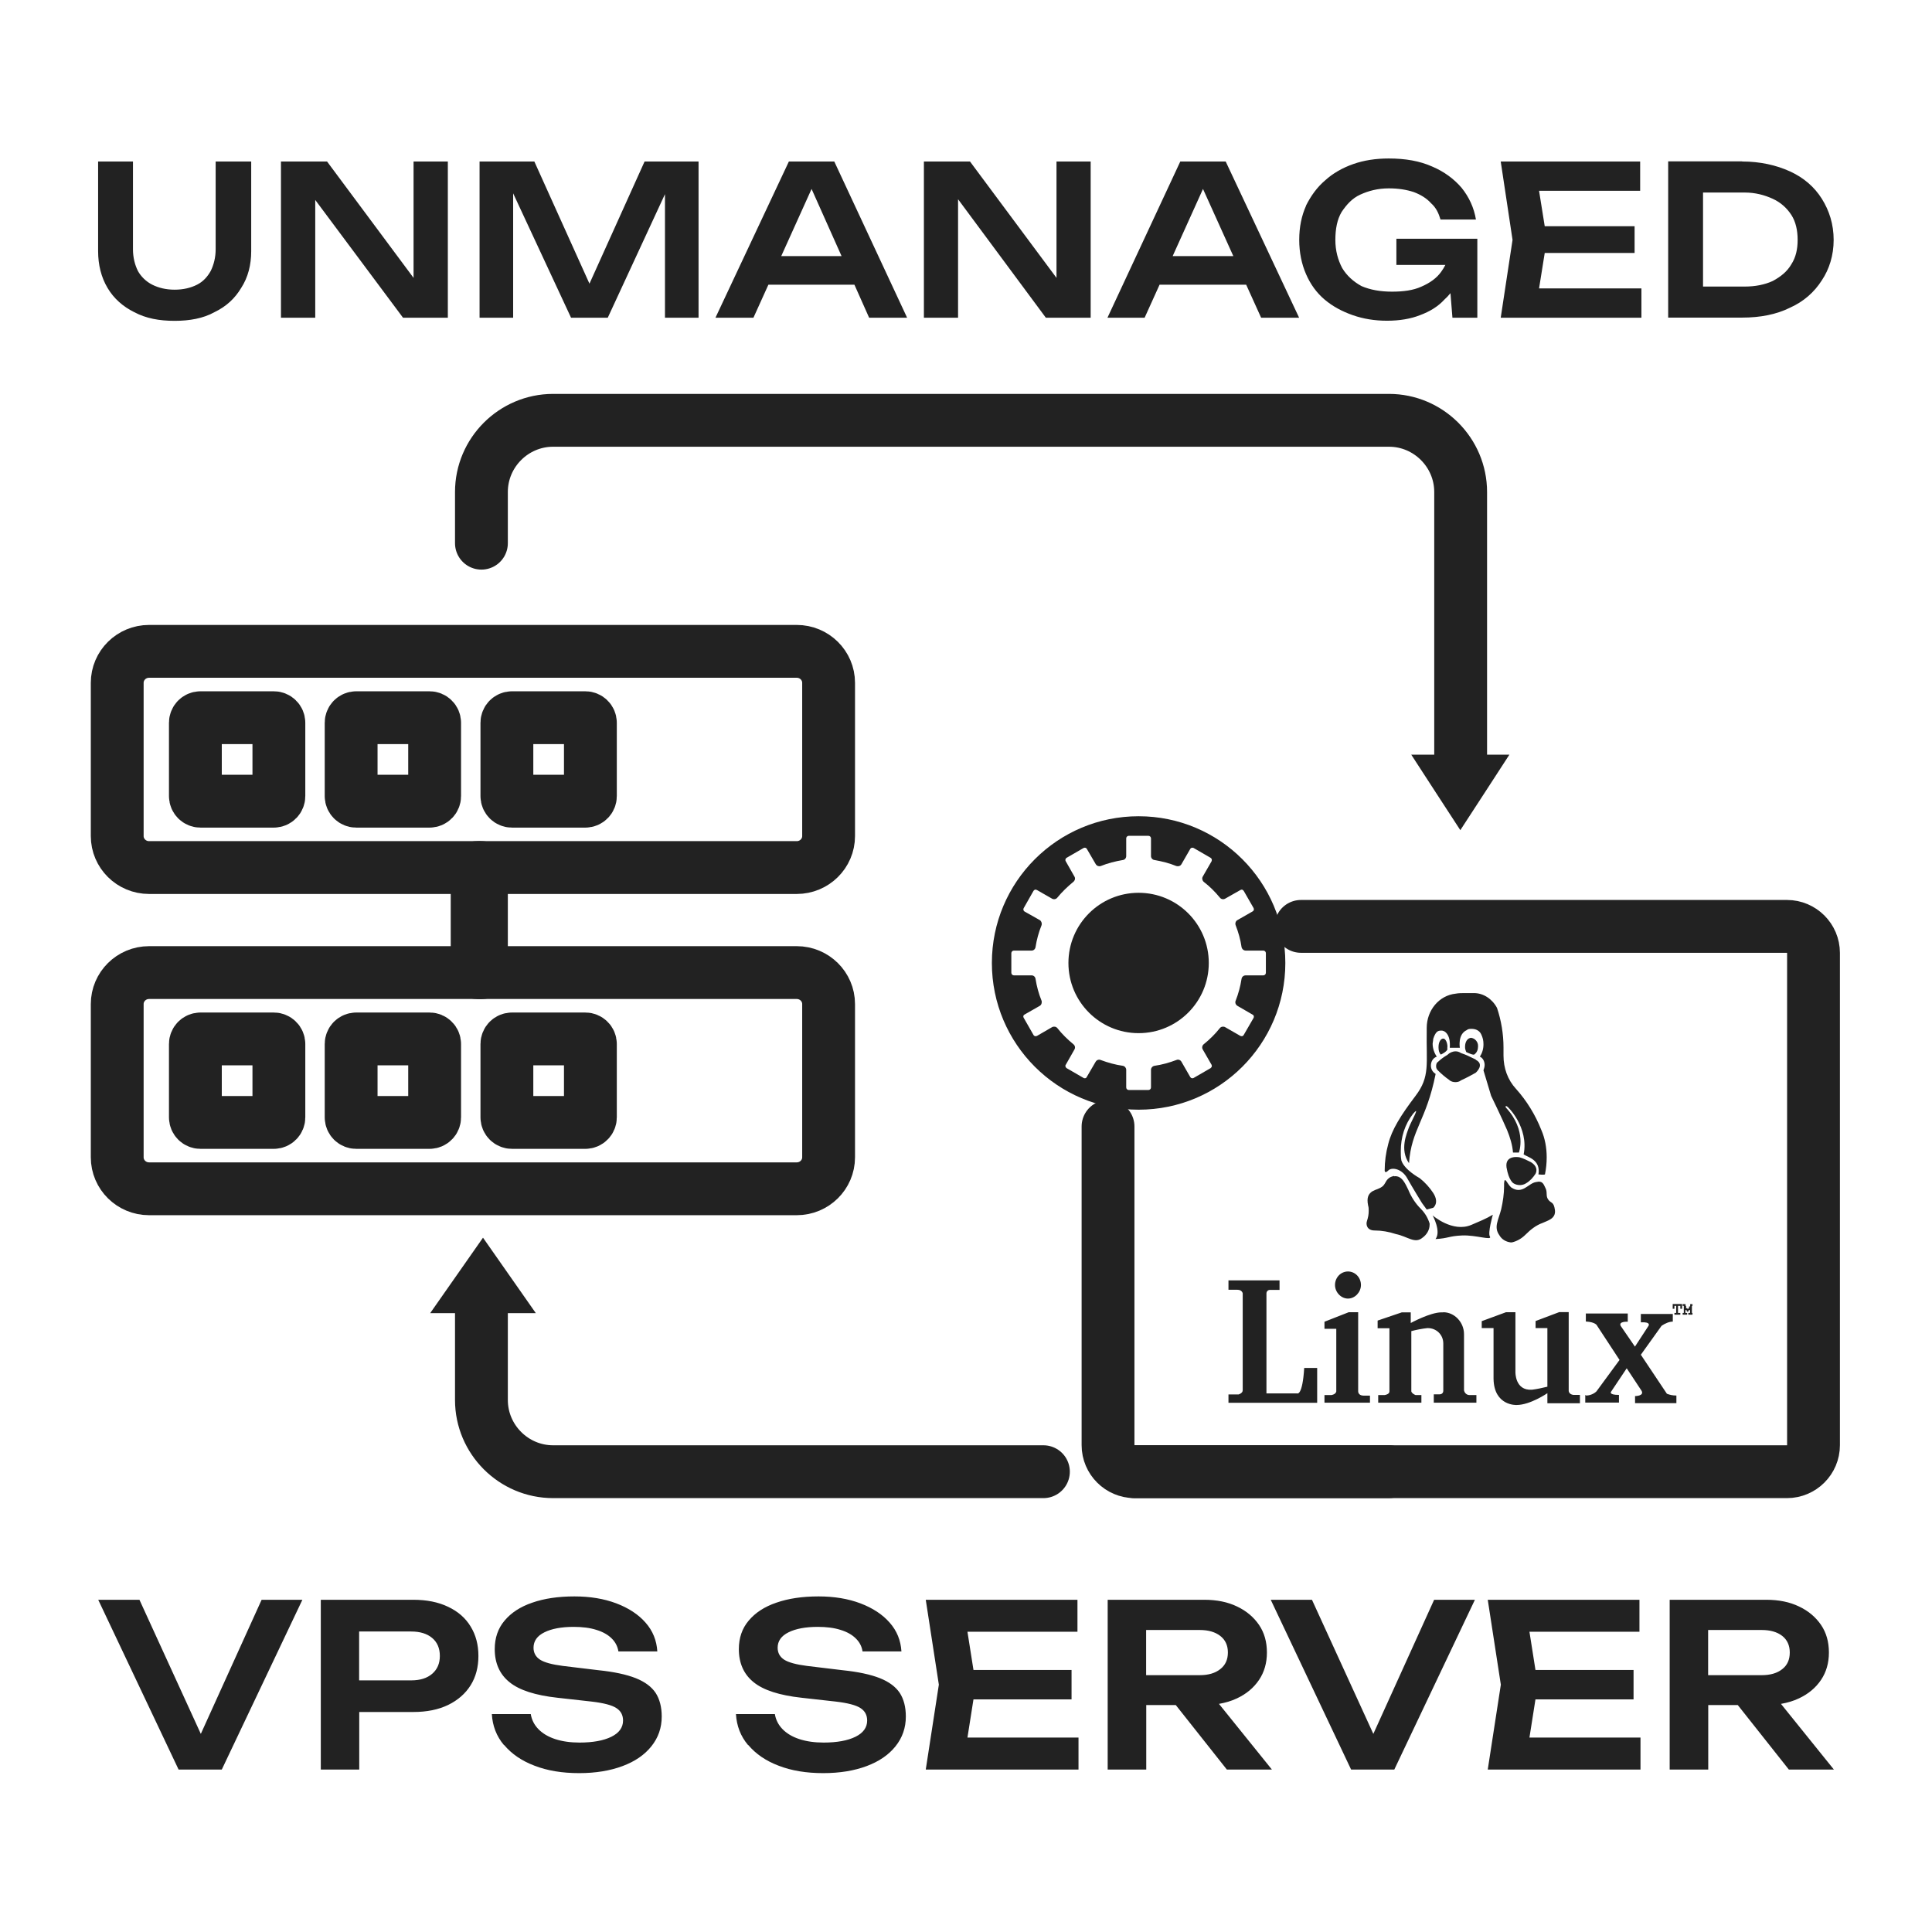 <?xml version="1.0" encoding="UTF-8"?> <svg xmlns="http://www.w3.org/2000/svg" width="256" height="256" viewBox="0 0 256 256" fill="none"><path d="M105.574 86.307H19.752C17.421 86.307 15.532 88.175 15.532 90.481V110.781C15.532 113.086 17.421 114.955 19.752 114.955H105.574C107.905 114.955 109.794 113.086 109.794 110.781V90.481C109.794 88.175 107.905 86.307 105.574 86.307Z" stroke="#222222" stroke-width="7" stroke-miterlimit="22.926" stroke-linecap="round" stroke-linejoin="round"></path><path d="M36.278 95.099H26.565C26.192 95.099 25.889 95.401 25.889 95.774V105.487C25.889 105.86 26.192 106.162 26.565 106.162H36.278C36.651 106.162 36.953 105.86 36.953 105.487V95.774C36.953 95.401 36.651 95.099 36.278 95.099Z" stroke="#222222" stroke-width="7" stroke-miterlimit="22.926" stroke-linecap="round" stroke-linejoin="round"></path><path d="M77.555 95.099H67.841C67.469 95.099 67.166 95.401 67.166 95.774V105.487C67.166 105.86 67.469 106.162 67.841 106.162H77.555C77.927 106.162 78.23 105.86 78.23 105.487V95.774C78.23 95.401 77.927 95.099 77.555 95.099Z" stroke="#222222" stroke-width="7" stroke-miterlimit="22.926" stroke-linecap="round" stroke-linejoin="round"></path><path d="M56.916 95.099H47.203C46.83 95.099 46.527 95.401 46.527 95.774V105.487C46.527 105.86 46.83 106.162 47.203 106.162H56.916C57.288 106.162 57.591 105.86 57.591 105.487V95.774C57.591 95.401 57.288 95.099 56.916 95.099Z" stroke="#222222" stroke-width="7" stroke-miterlimit="22.926" stroke-linecap="round" stroke-linejoin="round"></path><path d="M105.574 128.872H19.752C17.421 128.872 15.532 130.741 15.532 133.046V153.347C15.532 155.652 17.421 157.52 19.752 157.52H105.574C107.905 157.52 109.794 155.652 109.794 153.347V133.046C109.794 130.741 107.905 128.872 105.574 128.872Z" stroke="#222222" stroke-width="7" stroke-miterlimit="22.926" stroke-linecap="round" stroke-linejoin="round"></path><path d="M36.278 137.665H26.565C26.192 137.665 25.889 137.967 25.889 138.34V148.053C25.889 148.426 26.192 148.728 26.565 148.728H36.278C36.651 148.728 36.953 148.426 36.953 148.053V138.34C36.953 137.967 36.651 137.665 36.278 137.665Z" stroke="#222222" stroke-width="7" stroke-miterlimit="22.926" stroke-linecap="round" stroke-linejoin="round"></path><path d="M77.555 137.665H67.841C67.469 137.665 67.166 137.967 67.166 138.34V148.053C67.166 148.426 67.469 148.728 67.841 148.728H77.555C77.927 148.728 78.23 148.426 78.23 148.053V138.34C78.23 137.967 77.927 137.665 77.555 137.665Z" stroke="#222222" stroke-width="7" stroke-miterlimit="22.926" stroke-linecap="round" stroke-linejoin="round"></path><path d="M56.916 137.665H47.203C46.83 137.665 46.527 137.967 46.527 138.34V148.053C46.527 148.426 46.83 148.728 47.203 148.728H56.916C57.288 148.728 57.591 148.426 57.591 148.053V138.34C57.591 137.967 57.288 137.665 56.916 137.665Z" stroke="#222222" stroke-width="7" stroke-miterlimit="22.926" stroke-linecap="round" stroke-linejoin="round"></path><path d="M63.223 114.955V128.872" stroke="#222222" stroke-width="7" stroke-miterlimit="22.926" stroke-linecap="round" stroke-linejoin="round"></path><path d="M172.384 122.75H236.785C238.719 122.75 240.299 124.331 240.299 126.264V191.494C240.299 193.427 238.719 195.008 236.785 195.008H150.334C148.4 195.008 146.82 193.427 146.82 191.494V149.265" stroke="#222222" stroke-width="7" stroke-miterlimit="22.926" stroke-linecap="round" stroke-linejoin="round"></path><path fill-rule="evenodd" clip-rule="evenodd" d="M145.869 114.755C145.623 114.832 145.347 114.755 145.194 114.51L144.012 112.484C143.935 112.331 143.736 112.285 143.582 112.362L141.327 113.666C141.25 113.712 141.189 113.789 141.189 113.865C141.143 113.957 141.173 114.049 141.219 114.126L142.37 116.152C142.508 116.366 142.447 116.658 142.232 116.842C141.465 117.471 140.728 118.177 140.099 118.944C139.93 119.159 139.639 119.205 139.409 119.082L137.399 117.931C137.306 117.885 137.214 117.87 137.138 117.886C137.061 117.916 136.984 117.978 136.938 118.054L135.649 120.325C135.557 120.463 135.603 120.678 135.741 120.77L137.782 121.921C137.997 122.059 138.089 122.351 138.012 122.596C137.629 123.548 137.368 124.514 137.214 125.496C137.168 125.773 136.953 125.957 136.693 125.957H134.345C134.161 125.957 134.007 126.11 134.007 126.294V128.903C134.007 129.087 134.161 129.241 134.345 129.241H136.693C136.953 129.241 137.168 129.425 137.214 129.701C137.368 130.683 137.629 131.665 138.012 132.601C138.089 132.847 137.997 133.153 137.782 133.276L135.741 134.442C135.588 134.519 135.542 134.719 135.649 134.872L136.938 137.128C136.984 137.22 137.061 137.266 137.138 137.297C137.214 137.312 137.322 137.297 137.399 137.266L139.409 136.1C139.639 135.977 139.93 136.023 140.099 136.222C140.728 137.02 141.45 137.726 142.232 138.371C142.447 138.539 142.508 138.831 142.37 139.061L141.219 141.087C141.173 141.148 141.143 141.255 141.189 141.332C141.204 141.409 141.25 141.47 141.327 141.531L143.582 142.836C143.644 142.882 143.72 142.882 143.828 142.866C143.905 142.851 143.966 142.79 143.997 142.713L145.178 140.688C145.286 140.503 145.454 140.411 145.654 140.411C145.715 140.411 145.792 140.427 145.853 140.457C146.805 140.81 147.787 141.087 148.784 141.225C149.045 141.271 149.229 141.516 149.229 141.746V144.094C149.229 144.278 149.383 144.432 149.567 144.432H152.175C152.359 144.432 152.513 144.278 152.513 144.094V141.746C152.513 141.501 152.712 141.271 152.973 141.225C153.955 141.087 154.937 140.81 155.873 140.457C156.134 140.335 156.426 140.457 156.549 140.688L157.715 142.713C157.745 142.774 157.837 142.851 157.914 142.866C157.991 142.882 158.083 142.882 158.16 142.836L160.415 141.531C160.477 141.485 160.523 141.409 160.569 141.332C160.584 141.255 160.569 141.148 160.538 141.087L159.372 139.061C159.234 138.831 159.295 138.539 159.495 138.371C160.293 137.726 161.014 137.02 161.643 136.222C161.812 136.023 162.103 135.977 162.333 136.1L164.359 137.266C164.436 137.297 164.528 137.312 164.604 137.297C164.681 137.266 164.758 137.22 164.804 137.128L166.108 134.872C166.139 134.811 166.154 134.718 166.139 134.642C166.108 134.565 166.062 134.473 165.97 134.442L163.96 133.276C163.73 133.138 163.622 132.847 163.73 132.601C164.098 131.665 164.359 130.683 164.512 129.701C164.558 129.425 164.789 129.241 165.065 129.241H167.397C167.581 129.241 167.735 129.087 167.735 128.903V126.294C167.735 126.11 167.581 125.957 167.397 125.957H165.065C164.804 125.957 164.574 125.773 164.512 125.496C164.374 124.514 164.098 123.548 163.73 122.596C163.638 122.351 163.73 122.044 163.96 121.921L165.97 120.77C166.062 120.724 166.108 120.648 166.139 120.571C166.154 120.463 166.139 120.387 166.108 120.325L164.804 118.054C164.758 117.978 164.681 117.932 164.604 117.886C164.528 117.87 164.436 117.885 164.359 117.931L162.333 119.082C162.103 119.205 161.812 119.159 161.643 118.944C161.014 118.177 160.293 117.456 159.495 116.842C159.295 116.658 159.249 116.366 159.372 116.152L160.538 114.126C160.569 114.034 160.584 113.957 160.569 113.865C160.538 113.789 160.492 113.712 160.415 113.666L158.16 112.362C157.991 112.285 157.791 112.331 157.715 112.484L156.549 114.51C156.41 114.755 156.134 114.832 155.873 114.755C154.937 114.372 153.94 114.126 152.973 113.957C152.712 113.927 152.513 113.696 152.513 113.436V111.088C152.513 110.904 152.359 110.75 152.175 110.75H149.567C149.383 110.75 149.229 110.904 149.229 111.088V113.436C149.229 113.696 149.045 113.927 148.784 113.957C147.787 114.126 146.805 114.372 145.853 114.755H145.869ZM141.572 127.599C141.572 122.458 145.731 118.3 150.871 118.3C156.012 118.3 160.17 122.458 160.17 127.599C160.17 132.739 156.012 136.898 150.871 136.898C145.731 136.898 141.572 132.739 141.572 127.599ZM131.429 127.599C131.429 116.857 140.13 108.157 150.871 108.157C161.612 108.157 170.313 116.857 170.313 127.599C170.313 138.34 161.612 147.04 150.871 147.04C140.13 147.04 131.429 138.34 131.429 127.599Z" fill="#222222"></path><path fill-rule="evenodd" clip-rule="evenodd" d="M199.222 139.875C199.222 141.517 199.774 143.082 200.864 144.263C202.275 145.828 203.442 147.716 204.239 149.741C204.715 150.831 204.945 152.089 204.945 153.347C204.945 154.13 204.869 154.836 204.715 155.618C204.715 155.618 204.562 155.695 203.856 155.618C204.163 153.654 202.444 153.347 201.892 152.964C202.598 149.358 199.774 146.611 199.697 146.611C199.621 146.534 199.391 146.534 199.544 146.764C202.367 149.818 201.263 152.718 201.263 152.718H200.48C200.403 151.705 200.081 150.677 199.697 149.741C198.992 148.1 197.58 145.199 197.58 145.199L196.567 141.824C196.644 141.593 196.721 141.348 196.721 141.118C196.721 140.642 196.49 140.182 196.091 140.013C196.398 139.537 196.567 139 196.567 138.371C196.567 137.895 196.49 137.512 196.26 137.036C196.03 136.56 195.554 136.33 195.002 136.33C194.772 136.33 194.526 136.33 194.373 136.484C193.115 137.036 193.437 138.831 193.437 138.831C193.207 138.831 192.961 138.831 192.731 138.831C192.578 138.831 192.332 138.831 192.102 138.831C192.255 136.944 191.319 136.484 190.92 136.56C190.521 136.56 190.215 136.714 189.908 137.665C189.908 137.895 189.831 138.141 189.831 138.294C189.831 138.923 190.061 139.552 190.383 140.013C189.908 140.166 189.601 140.642 189.601 141.194C189.601 141.67 189.831 142.054 190.23 142.299C188.972 148.56 187.023 149.588 186.701 154.13C185.442 152.335 186.394 150.217 186.701 149.358C187.007 148.575 188.266 146.381 187.253 147.562C186.148 148.974 185.611 150.693 185.611 152.503C185.611 152.902 185.611 153.363 185.688 153.762C186.087 155.02 188.112 156.109 188.112 156.109C188.818 156.662 189.447 157.368 189.908 158.073C190.767 159.408 189.908 160.038 189.908 160.038L189.048 160.268L188.419 159.408C188.419 159.408 187.161 157.368 186.455 156.109C185.749 154.851 184.414 154.621 183.954 155.097C183.478 155.572 183.478 155.097 183.478 155.097C183.478 153.915 183.632 152.749 183.954 151.567C184.43 149.68 185.596 147.808 187.56 145.215C189.524 142.637 188.972 140.98 189.048 136.514C189.048 136.361 189.048 136.284 189.048 136.207C189.048 133.86 190.69 131.896 192.884 131.665C193.268 131.589 193.744 131.589 194.143 131.589C194.526 131.589 194.925 131.589 195.232 131.589C195.309 131.589 195.309 131.589 195.309 131.589C196.567 131.589 197.733 132.371 198.362 133.553C198.915 135.195 199.222 137.005 199.222 138.801C199.222 139.123 199.222 139.506 199.222 139.813V139.89V139.875ZM195.539 140.427C196.797 141.056 195.539 142.146 195.539 142.146C195.539 142.146 194.281 142.852 193.575 143.159C193.421 143.312 193.099 143.389 192.869 143.389C192.562 143.389 192.24 143.312 192.01 143.082C191.457 142.698 190.997 142.299 190.521 141.824C190.368 141.67 190.291 141.517 190.291 141.271C190.291 141.041 190.368 140.795 190.521 140.719C190.92 140.335 191.381 140.013 191.78 139.783C192.087 139.476 192.486 139.307 192.884 139.307C193.115 139.307 193.36 139.384 193.59 139.537C194.45 139.844 194.219 139.767 195.554 140.396L195.539 140.427ZM201.339 153.347C201.892 153.501 202.352 153.746 202.828 153.977C204.009 154.682 203.457 155.542 203.457 155.542C203.15 156.017 202.751 156.478 202.199 156.8C201.968 156.953 201.646 157.03 201.416 157.03C201.109 157.03 200.787 156.953 200.557 156.8C200.557 156.8 199.928 156.493 199.621 154.682C199.391 152.964 201.339 153.347 201.339 153.347ZM194.987 137.527C195.462 137.604 195.846 138.079 195.846 138.54C195.846 138.616 195.846 138.616 195.846 138.693C195.846 139.092 195.693 139.476 195.37 139.706C195.294 139.859 194.588 139.553 194.281 139.399C194.204 139.169 194.127 139.015 194.127 138.77V138.693C194.127 138.064 194.434 137.512 194.987 137.512V137.527ZM191.78 138.709C191.78 138.862 191.78 139.015 191.78 139.108C191.549 139.414 191.227 139.583 190.92 139.737C190.69 139.507 190.613 139.184 190.613 138.801C190.613 138.801 190.613 138.801 190.613 138.724C190.613 138.171 190.844 137.619 191.243 137.619C191.55 137.619 191.795 138.171 191.795 138.724L191.78 138.709ZM184.721 155.864C185.826 155.71 186.286 157.045 186.609 157.659C186.992 158.595 187.545 159.454 188.25 160.16C188.803 160.713 189.186 161.342 189.432 162.124C189.432 162.201 189.432 162.201 189.432 162.278C189.432 162.984 189.033 163.613 188.496 163.996C187.483 164.856 186.532 163.843 184.967 163.521C184.031 163.214 183.079 163.045 182.143 163.045C181.131 163.045 180.962 162.263 181.13 161.787C181.284 161.311 181.361 160.928 181.361 160.452C181.361 160.222 181.361 159.976 181.284 159.746C181.054 158.641 181.361 158.181 181.836 157.859C182.389 157.552 182.772 157.552 183.248 157.153C183.724 156.677 183.632 156.048 184.737 155.818L184.721 155.864ZM205.175 158.994C205.559 159.47 205.881 159.224 206.035 160.329C206.188 161.511 205.022 161.741 204.393 162.048C203.534 162.354 202.828 162.907 202.122 163.613C201.646 164.088 201.017 164.472 200.327 164.626C200.25 164.626 200.25 164.626 200.173 164.626C199.544 164.549 198.992 164.227 198.685 163.69C197.902 162.6 198.531 161.725 198.915 160.237C199.145 159.224 199.299 158.196 199.299 157.183C199.299 157.03 199.299 156.953 199.299 156.785C199.375 155.772 199.697 156.861 200.235 157.337C201.723 158.35 202.506 156.785 203.518 156.631C204.454 156.401 204.531 156.953 204.777 157.414C205.083 157.966 204.776 158.518 205.175 158.979V158.994ZM189.816 161.035C189.816 161.035 192.486 163.383 194.987 162.293C195.923 161.894 196.874 161.511 197.81 160.958C197.81 160.958 197.104 163.383 197.426 163.858C197.733 164.411 195.554 163.628 193.744 163.705C191.948 163.782 191.948 164.088 190.214 164.181C190.997 163.168 189.831 161.05 189.831 161.05L189.816 161.035ZM178.614 168.477C179.55 168.477 180.333 169.26 180.333 170.272C180.333 171.208 179.55 172.068 178.614 172.068C177.678 172.068 176.895 171.208 176.895 170.272C176.895 169.26 177.678 168.477 178.614 168.477ZM221.625 172.789H222.883V173.418H222.653V173.034H222.346V173.97H222.653V174.201H221.87V173.97H222.101V173.034H221.87V173.418H221.64V172.789H221.625ZM222.96 174.201V173.97H223.113V173.034H222.96V172.804H223.343V173.034H223.42V173.341H223.574V173.418H223.727V173.341H223.804V173.111H223.957V172.804H224.264V173.034H224.187V173.97H224.264V174.201H223.712V173.97H223.942V173.587H223.788V173.664H223.712V173.817H223.558V173.74H223.482V173.587H223.328V173.97H223.558V174.201H222.929H222.96ZM210.116 174.047H215.687V175.137C215.687 175.137 214.428 175.06 214.751 175.689L216.638 178.436L218.433 175.689C218.433 175.689 218.832 175.137 217.42 175.213V174.109H221.656V175.121C221.18 175.121 220.643 175.351 220.167 175.674L217.42 179.51L220.873 184.681C221.272 184.834 221.656 184.911 222.054 184.911C222.054 184.911 222.055 184.911 222.131 184.911V185.924H216.653V184.988C216.653 184.988 217.912 184.988 217.513 184.282L215.548 181.305L213.508 184.359C213.508 184.359 213.032 184.834 214.52 184.834V185.847H210.055V184.834C210.132 184.911 210.132 184.911 210.209 184.911C210.684 184.911 211.221 184.681 211.543 184.359L214.597 180.2L211.62 175.658C211.62 175.658 211.467 175.183 210.132 175.106V174.016L210.116 174.047ZM196.337 175.06L199.544 173.878H200.802V181.796C200.802 181.796 200.726 184.297 202.997 184.144C203.626 184.067 204.332 183.914 205.037 183.745V175.981H203.472V175.045L206.603 173.863H207.861V184.282C207.861 184.282 207.861 184.758 208.49 184.834H209.349V185.939H205.037V184.604C205.037 184.604 202.766 186.169 200.956 186.169C200.956 186.169 197.979 186.323 197.902 182.717V175.981H196.337V175.045V175.06ZM191.243 173.878C192.731 173.878 193.989 175.213 193.989 176.779C193.989 176.855 193.989 176.932 193.989 177.009V184.221C194.066 184.62 194.388 184.85 194.695 184.85C194.695 184.85 194.695 184.85 194.772 184.85H195.631V185.862H189.984V184.758H190.767C190.997 184.758 191.243 184.604 191.243 184.282V178.021C191.243 176.84 190.307 175.981 189.202 175.981C189.125 175.981 189.125 175.981 189.125 175.981C188.419 176.057 187.637 176.211 187.007 176.38V184.374C187.084 184.604 187.33 184.758 187.56 184.85H188.342V185.862H182.619V184.85H183.478C183.478 184.85 184.107 184.773 184.107 184.374V175.996H182.542V174.983L185.749 173.894H186.931V175.305C186.931 175.305 189.509 173.894 190.997 173.894C191.074 173.894 191.151 173.894 191.227 173.894L191.243 173.878ZM175.499 175.137L178.706 173.878H179.964V184.374C179.964 184.374 179.964 184.926 180.67 184.926H181.529V185.862H175.499V184.85H176.435C176.435 184.85 176.988 184.773 177.064 184.374V176.073H175.499V175.137ZM162.809 169.659H169.545V170.917H168.287C167.98 170.917 167.811 171.147 167.811 171.393V184.635H171.878C171.878 184.635 172.584 185.018 172.814 181.259H174.532V185.878H162.778V184.773H164.113C164.113 184.773 164.666 184.62 164.666 184.221V171.377C164.666 171.377 164.589 170.901 163.96 170.901H162.778V169.643L162.809 169.659Z" fill="#222222"></path><path d="M184.046 195.008H150.319M138.258 195.008H73.289C68.056 195.008 63.791 190.726 63.791 185.509V171.776M63.791 128.888V114.955M63.791 71.975V65.192C63.791 59.96 68.072 55.694 73.289 55.694H184.046C189.279 55.694 193.544 59.975 193.544 65.192V102.817" stroke="#222222" stroke-width="7" stroke-miterlimit="22.926" stroke-linecap="round" stroke-linejoin="round"></path><path fill-rule="evenodd" clip-rule="evenodd" d="M193.5 110L190.25 105.007L187 100H193.5H200L196.75 105.007L193.5 110Z" fill="#222222"></path><path fill-rule="evenodd" clip-rule="evenodd" d="M226.336 215.999V221.968H233.44C234.576 221.968 235.481 221.707 236.156 221.17C236.831 220.648 237.154 219.912 237.154 218.96C237.154 218.024 236.816 217.288 236.156 216.766C235.481 216.244 234.576 215.983 233.44 215.983H226.336V215.999ZM151.868 215.999V221.968H158.973C160.108 221.968 161.014 221.707 161.689 221.17C162.364 220.648 162.702 219.912 162.702 218.96C162.702 218.024 162.364 217.288 161.689 216.766C161.014 216.244 160.108 215.983 158.973 215.983H151.868V215.999ZM54.492 216.183H47.587V222.658H54.492C55.673 222.658 56.594 222.367 57.269 221.784C57.944 221.201 58.282 220.418 58.282 219.421C58.282 218.408 57.944 217.61 57.269 217.042C56.594 216.475 55.673 216.183 54.492 216.183ZM59.386 212.914C60.691 213.528 61.688 214.403 62.363 215.523C63.054 216.643 63.392 217.948 63.392 219.421C63.392 220.894 63.054 222.198 62.363 223.303C61.673 224.408 60.675 225.282 59.386 225.912C58.082 226.541 56.548 226.848 54.768 226.848H47.602V234.474H42.508V211.979H54.768C56.548 211.979 58.082 212.285 59.386 212.914ZM66.767 231.221C65.785 230.054 65.263 228.689 65.171 227.124H70.327C70.45 227.875 70.787 228.551 71.34 229.118C71.892 229.686 72.629 230.131 73.565 230.438C74.501 230.745 75.575 230.899 76.787 230.899C78.567 230.899 79.979 230.638 81.007 230.131C82.035 229.625 82.557 228.904 82.557 227.983C82.557 227.262 82.265 226.709 81.667 226.326C81.084 225.942 79.979 225.651 78.383 225.466L73.856 224.96C70.941 224.638 68.823 223.963 67.519 222.904C66.215 221.86 65.555 220.387 65.555 218.515C65.555 217.042 65.985 215.769 66.859 214.741C67.734 213.697 68.946 212.899 70.527 212.362C72.107 211.81 73.964 211.533 76.112 211.533C78.199 211.533 80.04 211.84 81.667 212.454C83.278 213.068 84.582 213.912 85.534 215.001C86.5 216.091 87.007 217.364 87.099 218.822H81.943C81.836 218.162 81.544 217.579 81.053 217.104C80.562 216.613 79.887 216.229 79.028 215.968C78.168 215.692 77.156 215.569 76.005 215.569C74.394 215.569 73.089 215.815 72.138 216.29C71.171 216.766 70.695 217.457 70.695 218.331C70.695 219.006 70.987 219.543 71.555 219.912C72.123 220.28 73.135 220.556 74.562 220.74L79.273 221.308C81.36 221.523 83.002 221.876 84.245 222.367C85.472 222.858 86.347 223.518 86.884 224.331C87.406 225.144 87.682 226.188 87.682 227.446C87.682 228.95 87.222 230.254 86.316 231.389C85.411 232.525 84.137 233.4 82.496 234.013C80.854 234.627 78.936 234.949 76.741 234.949C74.501 234.949 72.537 234.627 70.834 233.967C69.13 233.323 67.795 232.402 66.813 231.236L66.767 231.221ZM197.135 211.979H217.236V216.214H202.659L203.457 221.277H216.454V225.175H203.457L202.659 230.239H217.374V234.474H197.135L198.869 223.226L197.135 211.979ZM221.241 234.474V211.979H234.054C235.696 211.979 237.138 212.27 238.381 212.869C239.624 213.452 240.591 214.28 241.297 215.308C242.003 216.352 242.34 217.564 242.34 218.976C242.34 220.357 241.987 221.569 241.297 222.597C240.591 223.64 239.624 224.454 238.381 225.037C237.645 225.39 236.847 225.62 235.987 225.773L243 234.474H237.031L230.264 225.927H226.351V234.474H221.257H221.241ZM146.774 234.474V211.979H159.587C161.229 211.979 162.671 212.27 163.914 212.869C165.157 213.452 166.123 214.28 166.829 215.308C167.535 216.352 167.873 217.564 167.873 218.976C167.873 220.357 167.52 221.569 166.829 222.597C166.123 223.64 165.157 224.454 163.914 225.037C163.177 225.39 162.379 225.62 161.52 225.773L168.533 234.474H162.564L155.797 225.927H151.884V234.474H146.789H146.774ZM99.114 231.221C98.132 230.054 97.61 228.689 97.518 227.124H102.674C102.796 227.875 103.134 228.551 103.686 229.118C104.239 229.686 104.975 230.131 105.911 230.438C106.847 230.745 107.921 230.899 109.134 230.899C110.914 230.899 112.325 230.638 113.353 230.131C114.382 229.625 114.903 228.904 114.903 227.983C114.903 227.262 114.612 226.709 114.013 226.326C113.43 225.942 112.325 225.651 110.729 225.466L106.203 224.96C103.287 224.638 101.17 223.963 99.865 222.904C98.561 221.86 97.901 220.387 97.901 218.515C97.901 217.042 98.331 215.769 99.206 214.741C100.08 213.697 101.293 212.899 102.873 212.362C104.454 211.81 106.31 211.533 108.459 211.533C110.545 211.533 112.387 211.84 114.013 212.454C115.624 213.068 116.929 213.912 117.88 215.001C118.847 216.091 119.353 217.364 119.445 218.822H114.289C114.197 218.162 113.89 217.579 113.399 217.104C112.908 216.613 112.233 216.229 111.374 215.968C110.515 215.692 109.502 215.569 108.351 215.569C106.74 215.569 105.436 215.815 104.484 216.29C103.518 216.766 103.042 217.457 103.042 218.331C103.042 219.006 103.333 219.543 103.901 219.912C104.469 220.28 105.482 220.556 106.909 220.74L111.619 221.308C113.706 221.523 115.348 221.876 116.591 222.367C117.819 222.858 118.693 223.518 119.23 224.331C119.752 225.144 120.028 226.188 120.028 227.446C120.028 228.95 119.568 230.254 118.663 231.389C117.757 232.525 116.484 233.4 114.842 234.013C113.2 234.627 111.282 234.949 109.088 234.949C106.847 234.949 104.883 234.627 103.18 233.967C101.477 233.323 100.142 232.402 99.16 231.236L99.114 231.221ZM34.666 211.979H40.068L29.388 234.474H23.664L13.015 211.979H18.478L26.61 229.748L34.666 211.979ZM122.668 234.474L124.402 223.226L122.668 211.979H142.769V216.214H128.192L128.99 221.277H141.986V225.175H128.99L128.192 230.239H142.907V234.474H122.668ZM168.379 211.979H173.842L181.974 229.748L190.03 211.979H195.432L184.752 234.474H179.028L168.379 211.979Z" fill="#222222"></path><path fill-rule="evenodd" clip-rule="evenodd" d="M225.661 25.527V37.971H231.185C232.581 37.971 233.824 37.725 234.898 37.234C235.972 36.651 236.801 35.992 237.369 35.01C237.952 34.104 238.197 33.03 238.197 31.787C238.197 30.544 237.952 29.393 237.369 28.488C236.786 27.583 235.972 26.831 234.898 26.34C233.824 25.849 232.596 25.511 231.185 25.511H225.661V25.527ZM159.403 25.036L155.383 33.935H163.423L159.403 25.036ZM103.518 33.935H111.512L107.538 25.036L103.518 33.935ZM94.802 42.099L104.531 21.399H110.546L120.197 42.099H115.164L113.216 37.726H101.815L99.835 42.099H94.802ZM59.341 21.399V42.099H53.402L41.771 26.493V42.099H37.229V21.399H43.336L54.799 36.82V21.399H59.341ZM33.286 21.399V33.276C33.286 35.086 32.871 36.743 31.966 38.14C31.137 39.536 29.986 40.61 28.421 41.362C26.933 42.191 25.122 42.513 23.143 42.513C21.087 42.513 19.353 42.191 17.788 41.362C16.299 40.626 15.072 39.551 14.243 38.14C13.414 36.743 13 35.086 13 33.276V21.399H17.619V33.03C17.619 34.104 17.864 35.086 18.279 35.915C18.693 36.651 19.353 37.311 20.181 37.726C21.01 38.14 21.992 38.385 23.143 38.385C24.294 38.385 25.291 38.14 26.104 37.726C26.933 37.311 27.501 36.651 27.915 35.915C28.329 35.086 28.575 34.104 28.575 33.03V21.399H33.27H33.286ZM85.396 21.399H92.562V42.099H88.112V25.726L80.532 42.099H75.667L67.995 25.619V42.099H63.545V21.399H70.803L78.107 37.587L85.411 21.399H85.396ZM122.422 42.099V21.399H128.529L139.992 36.82V21.399H144.519V42.099H138.58L126.949 26.401V42.099H122.422ZM146.744 42.099L156.395 21.399H162.41L172.139 42.099H167.106L165.126 37.726H153.649L151.669 42.099H146.728H146.744ZM173.044 27.261C173.704 25.941 174.533 24.79 175.607 23.885C176.589 22.98 177.908 22.227 179.32 21.736C180.716 21.245 182.282 21 184.016 21C186.24 21 188.143 21.337 189.785 22.074C191.35 22.734 192.67 23.716 193.667 24.882C194.665 26.125 195.309 27.521 195.57 29.087H190.875C190.629 28.258 190.291 27.521 189.632 26.938C189.048 26.279 188.235 25.788 187.33 25.45C186.348 25.128 185.274 24.959 184.031 24.959C182.542 24.959 181.315 25.297 180.241 25.788C179.167 26.279 178.43 27.107 177.77 28.089C177.187 29.071 176.942 30.314 176.942 31.803C176.942 33.199 177.279 34.442 177.847 35.516C178.43 36.498 179.335 37.327 180.41 37.91C181.56 38.401 182.88 38.646 184.445 38.646C185.934 38.646 187.253 38.477 188.327 37.986C189.478 37.495 190.384 36.836 190.967 36.007C191.181 35.715 191.366 35.408 191.519 35.102H185.028V31.634H195.754V42.099H192.455L192.194 38.846C191.949 39.153 191.672 39.444 191.381 39.705C190.552 40.61 189.478 41.27 188.159 41.761C186.916 42.252 185.443 42.498 183.785 42.498C182.143 42.498 180.655 42.252 179.243 41.761C177.847 41.27 176.604 40.61 175.53 39.705C174.456 38.8 173.627 37.649 173.059 36.329C172.476 35.01 172.154 33.444 172.154 31.787C172.154 30.053 172.476 28.565 173.059 27.261H173.044ZM200.419 31.787L198.854 21.399H217.329V25.281H203.933L204.685 29.977H216.592V33.521H204.685L203.933 38.217H217.497V42.099H198.854L200.419 31.787ZM230.847 21.399C233.241 21.399 235.389 21.89 237.2 22.719C239.01 23.547 240.422 24.775 241.404 26.34C242.386 27.905 242.969 29.716 242.969 31.787C242.969 33.843 242.386 35.669 241.404 37.142C240.407 38.708 239.01 39.951 237.2 40.764C235.389 41.669 233.241 42.084 230.847 42.084H221.042V21.384H230.847V21.399Z" fill="#222222"></path><path fill-rule="evenodd" clip-rule="evenodd" d="M64 164L67.5 169L71 174L64 174L57 174L60.5 169L64 164Z" fill="#222222"></path></svg> 
